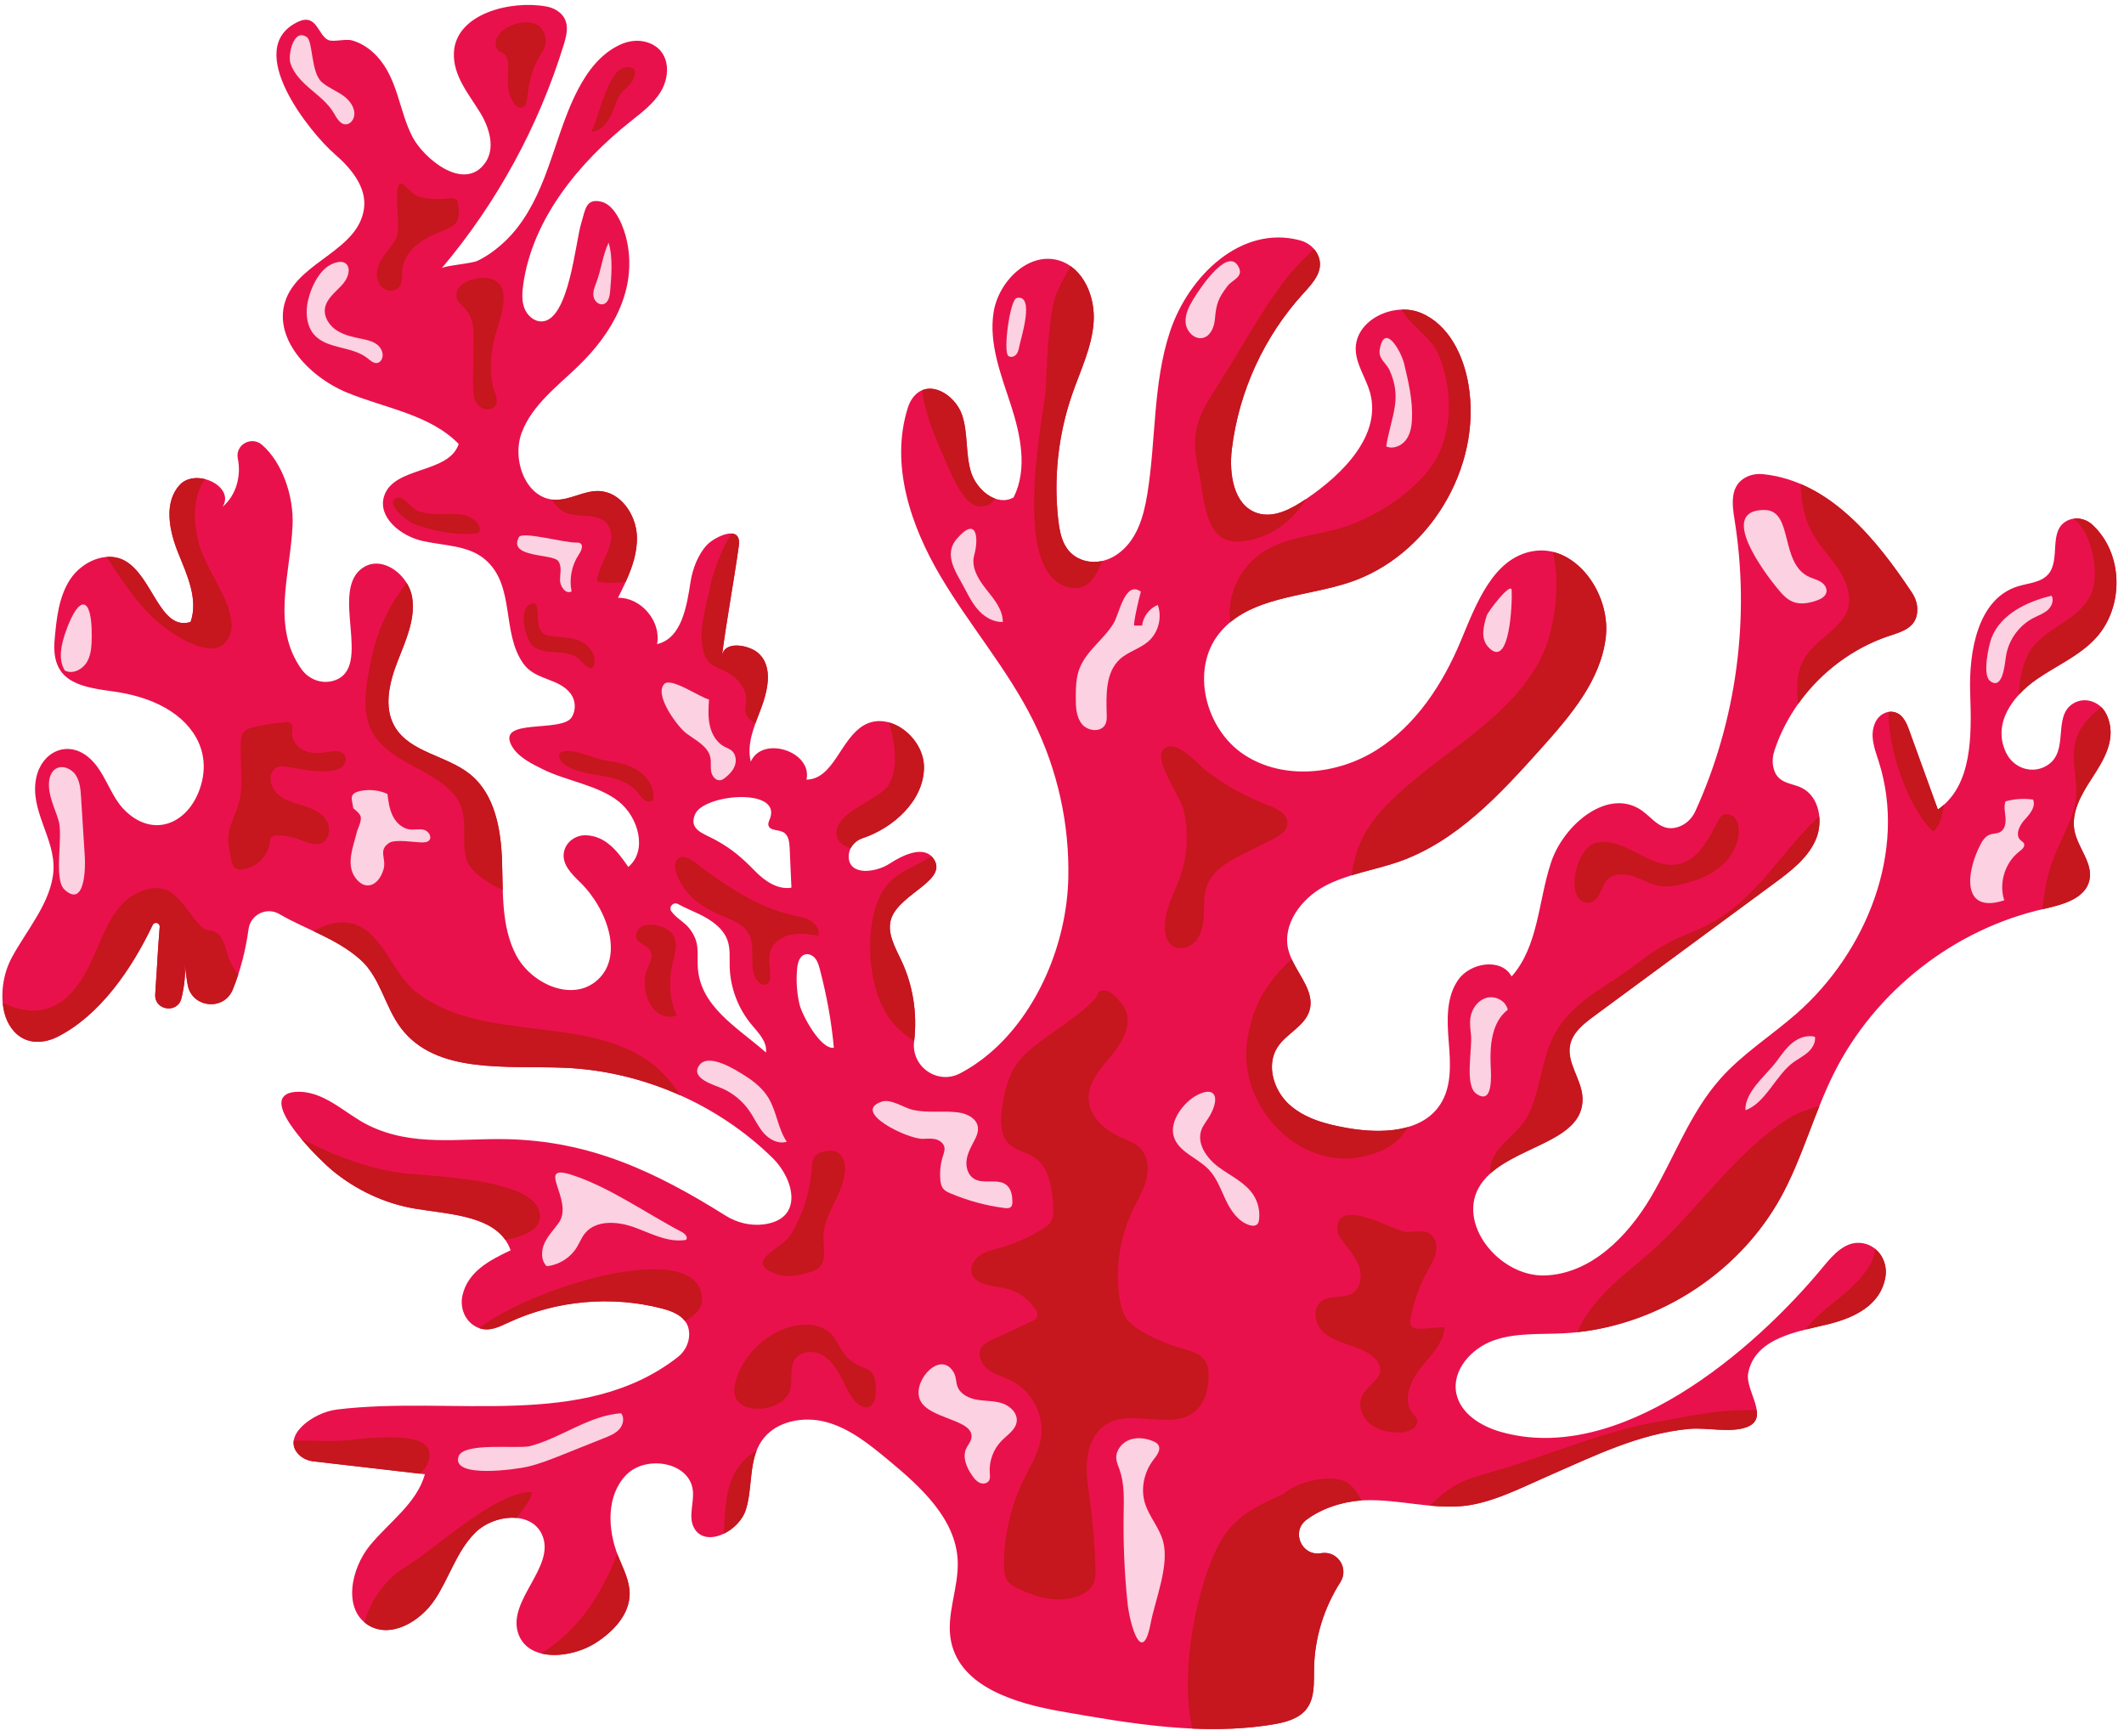 <?xml version="1.0" encoding="UTF-8"?><svg xmlns="http://www.w3.org/2000/svg" xmlns:xlink="http://www.w3.org/1999/xlink" height="1277.2" preserveAspectRatio="xMidYMid meet" version="1.0" viewBox="281.1 422.8 1562.9 1277.2" width="1562.9" zoomAndPan="magnify"><g><g id="change1_1"><path d="M 869.398 1161.719 C 867.383 1153.008 866.809 1143.961 867.699 1135.059 C 868.109 1130.988 869.461 1126.18 873.383 1125.02 C 876.184 1124.188 879.254 1125.738 881.059 1128.039 C 882.867 1130.328 883.676 1133.238 884.41 1136.07 C 889.344 1154.969 892.953 1174.238 894.676 1193.688 C 884.797 1194.988 871.168 1169.41 869.398 1161.719 Z M 836.902 1063.879 C 826.852 1053.617 819.578 1047.27 807.027 1040.469 C 798.555 1035.879 787.609 1033.168 792.602 1021.789 C 799.027 1007.148 854.914 1002.109 847.965 1024.238 C 847.363 1026.141 846.09 1028 846.527 1029.949 C 847.453 1034.07 853.688 1033.051 857.422 1035.039 C 861.305 1037.109 861.973 1042.297 862.16 1046.688 C 862.59 1056.43 863.02 1066.16 863.453 1075.891 C 853.48 1077.539 843.973 1071.098 836.902 1063.879 Z M 844.719 1197.148 C 823.895 1178.75 795.562 1163.199 794.504 1133.352 C 794.113 1122.391 795.949 1116.359 788.93 1106.59 C 785.168 1101.359 778.746 1098.457 775.109 1093.281 L 775.051 1093.188 C 772.91 1090.02 776.594 1086.07 779.945 1087.898 C 784.895 1090.598 790.23 1092.758 795.32 1095.211 C 804.32 1099.52 813.438 1105.641 816.578 1115.121 C 818.551 1121.07 817.867 1127.52 818.016 1133.789 C 818.383 1149.281 824.113 1164.598 834.02 1176.52 C 839.129 1182.668 845.766 1189.219 844.719 1197.148 Z M 1806.582 940.395 C 1791.07 949.965 1804.23 975.543 1787.371 985.961 C 1776.465 992.691 1762.699 988.031 1757.188 976.469 C 1746.859 954.793 1762.473 934.531 1779.906 922.461 C 1794.535 912.336 1811.547 905.164 1823.496 891.961 C 1844.051 869.211 1843.781 830.02 1820.645 808.785 C 1815.578 804.148 1808.098 802.777 1802.023 805.969 C 1787.961 813.344 1797.746 834.59 1788.129 845.43 C 1782.77 851.48 1773.648 851.754 1765.945 854.152 C 1736.34 863.328 1729.754 901.895 1730.816 932.859 C 1731.902 963.812 1732.57 1000.828 1707.039 1018.367 C 1700.023 998.996 1692.996 979.617 1685.984 960.234 C 1683.926 954.559 1681.266 948.223 1675.066 946.738 C 1669.285 945.348 1663.527 948.809 1661.027 954.207 C 1656.512 963.938 1660.551 973.754 1663.562 983.18 C 1684.469 1048.809 1654.668 1123.328 1602.844 1168.688 C 1584.355 1184.867 1563.203 1198.148 1546.898 1216.539 C 1524.523 1241.781 1513.016 1274.598 1495.832 1303.641 C 1478.648 1332.668 1451.539 1360.09 1417.816 1361.168 C 1384.09 1362.25 1351.793 1322 1370.742 1294.078 C 1390.098 1265.559 1447.047 1264.781 1445.555 1230.348 C 1444.957 1216.93 1433.746 1204.758 1436.426 1191.598 C 1438.305 1182.398 1446.414 1175.988 1453.973 1170.418 C 1498.195 1137.828 1542.43 1105.23 1586.652 1072.637 C 1598.566 1063.859 1610.965 1054.488 1617.008 1040.98 C 1623.035 1027.469 1619.926 1008.668 1606.578 1002.297 C 1598.715 998.551 1588.352 999.414 1585.883 986.832 C 1585.105 982.816 1585.555 978.676 1586.848 974.797 C 1599.879 935.562 1632.336 903.445 1671.559 890.523 C 1680.758 887.504 1691.539 884.539 1691.898 871.914 C 1692.035 867.285 1690.566 862.762 1687.996 858.902 C 1661.625 819.285 1627.426 776.859 1578.645 771.668 C 1574.516 771.227 1570.285 771.77 1566.516 773.559 C 1553.812 779.621 1555.566 793.594 1557.434 805.223 C 1569.062 877.492 1558.914 953.145 1528.516 1019.75 C 1525.992 1025.277 1521.262 1029.629 1515.449 1031.379 C 1503.445 1034.988 1497.348 1024.84 1489.191 1019.109 C 1464.742 1001.93 1431.789 1029 1422.387 1057.359 C 1412.973 1085.73 1413.199 1118.84 1393.391 1141.207 C 1385.922 1127.371 1363.07 1130.82 1354.066 1143.719 C 1345.07 1156.617 1345.852 1173.719 1347.129 1189.398 C 1348.398 1205.078 1349.496 1222.078 1340.918 1235.281 C 1327.332 1256.191 1297.215 1257.008 1272.656 1252.719 C 1257.246 1250.039 1241.34 1245.918 1229.758 1235.418 C 1218.195 1224.918 1212.617 1206.32 1221.148 1193.219 C 1227.707 1183.117 1241.184 1177.84 1244.645 1166.301 C 1249.262 1150.82 1233.027 1137.289 1229.102 1121.609 C 1224.418 1102.848 1238.66 1083.957 1255.688 1074.801 C 1272.734 1065.648 1292.453 1063.098 1310.68 1056.668 C 1353.262 1041.668 1385.246 1006.77 1415.359 973.133 C 1436.789 949.207 1459.266 923.039 1462.738 891.09 C 1466.227 859.152 1440.012 822.477 1408.438 828.414 C 1379.531 833.855 1367.301 867.254 1355.965 894.395 C 1342.754 926.035 1323.09 956.254 1294.082 974.547 C 1265.074 992.852 1225.504 996.934 1196.777 978.191 C 1168.066 959.457 1156.785 915.504 1178.258 888.77 C 1199.992 861.723 1240.336 862.266 1273.324 851.527 C 1332.242 832.363 1371.973 766.703 1361.613 705.609 C 1357.945 684 1347.027 661.625 1326.836 653.105 C 1306.641 644.586 1277.949 658.332 1278.688 680.234 C 1279.07 691.297 1286.242 700.883 1289.195 711.551 C 1297.84 742.898 1269.375 771.5 1242.438 789.734 C 1231.613 797.066 1218.555 804.34 1206.133 800.246 C 1188.68 794.488 1185.316 771.273 1187.547 753.023 C 1192.715 710.621 1211.43 669.984 1240.289 638.5 C 1247.484 630.66 1255.98 621.473 1250.789 610.285 C 1248.332 605.012 1243.5 601.199 1237.891 599.684 C 1194.438 587.887 1155.484 626.012 1141.965 666.93 C 1129.352 705.113 1131.797 746.461 1125.352 786.16 C 1122.582 803.188 1117.551 821.062 1102.543 831.051 C 1094.84 836.176 1085.172 837.805 1076.582 834.398 C 1063.883 829.355 1061.129 816.934 1059.812 805.414 C 1056.27 774.316 1059.793 742.434 1070.031 712.863 C 1076.121 695.305 1084.621 678.164 1085.84 659.621 C 1087.062 641.078 1078.383 620.059 1060.641 614.516 C 1038.391 607.559 1015.812 629.527 1012.211 652.574 C 1008.602 675.605 1017.672 698.461 1024.891 720.645 C 1032.102 742.809 1037.391 767.891 1026.953 788.738 C 1014.719 795.766 999.512 783.297 995.484 769.789 C 991.457 756.27 993.508 741.449 989.004 728.078 C 983.918 712.977 963.609 700.328 952.492 715.836 C 951.004 717.918 949.918 720.262 949.141 722.703 C 935.879 764.484 951.148 809.59 973.316 847.023 C 994.773 883.25 1022.77 915.539 1041.492 953.258 C 1059.27 989.074 1068.172 1029.258 1067.18 1069.238 C 1065.992 1117.027 1044.52 1167.82 1009.34 1197.711 C 1002.531 1203.488 995.215 1208.488 987.434 1212.539 C 970.871 1221.141 951.484 1207.527 953.723 1189 C 956.152 1168.859 953.059 1148.031 944.402 1129.66 C 939.633 1119.547 933.117 1108.379 937.137 1097.938 C 944.148 1079.738 979.219 1070.23 967.887 1054.359 C 960.914 1044.59 945.828 1051.609 935.77 1058.148 C 925.289 1064.961 906.215 1067.117 905.605 1053.547 C 905.32 1047.16 909.652 1041.539 915.715 1039.52 C 938.379 1031.98 960.984 1011.859 961 987.242 C 961.016 965.441 935.457 945.406 916.66 956.457 C 899.402 966.594 894.555 996.047 874.539 996.387 C 879.07 975.609 841.988 963.676 833.547 983.191 C 830.398 970.609 835.855 957.691 840.504 945.586 C 845.461 932.676 851.023 913.32 838.602 902.922 C 832.102 897.48 813.859 893.566 812.273 905.707 C 815.805 878.555 820.938 851.551 824.742 824.422 C 827.066 807.801 806.918 817.793 801.355 823.652 C 794.859 830.508 790.711 841.324 789.285 850.543 C 786.43 868.949 782.73 892.457 764.594 896.68 C 767.809 879.969 752.859 862.254 735.84 862.613 C 742.988 848.348 750.32 833.301 749.758 817.352 C 749.188 801.398 737.719 784.609 721.766 784.055 C 710.844 783.684 700.715 790.707 689.793 790.492 C 668.129 790.074 657.355 761.125 665.07 740.875 C 672.785 720.621 691.293 706.969 706.859 691.887 C 731.828 667.711 750.043 635.898 742.406 600.09 C 740.457 590.949 734.273 573.742 723.578 571.199 C 711.906 568.414 711.777 577.477 708.797 586.957 C 704.52 600.531 699.773 659.168 679.512 659.281 C 673.828 659.316 668.91 654.723 666.918 649.406 C 664.926 644.09 665.289 638.195 666.055 632.562 C 672.684 583.777 707.535 542.043 744.82 512.348 C 753.172 505.684 762.023 499.145 767.477 489.957 C 774.688 477.809 774.316 459.422 757.48 453.969 C 750.895 451.844 743.758 452.738 737.477 455.633 C 723.121 462.219 713.449 475.125 706.332 488.816 C 695.691 509.27 690.074 531.918 681.715 553.402 C 674.996 570.668 666.117 587.691 652.484 600.531 C 646.605 606.078 639.73 611.223 632.418 614.695 C 628.051 616.766 607.711 618.262 606.062 620.219 C 646.68 572.137 677.449 515.773 695.949 455.621 C 698.609 446.957 700.926 436.832 690.707 430.418 C 688.359 428.945 685.711 428.039 682.98 427.543 C 656.895 422.824 616.668 432.805 615.109 461.266 C 614.184 478.238 626.012 491.973 634.332 505.512 C 641.215 516.703 645.738 531.715 638.203 542.484 C 622.742 564.547 592.734 539.25 584.59 523.469 C 574.516 503.93 574.027 481.09 558.508 464.219 C 553.617 458.902 547.156 454.434 540.133 452.535 C 535.176 451.188 526.5 453.926 522.625 452.219 C 515.051 448.867 514.266 432.238 500.301 438.891 C 459.117 458.508 509.383 520.641 527.508 536.273 C 539.406 546.559 550.988 560.473 548.961 576.062 C 544.977 606.699 502.75 614.777 491.812 642.188 C 480.496 670.527 508.051 699.863 536.242 711.539 C 564.434 723.215 597.312 727.59 618.625 749.438 C 611.367 771.59 570.648 765.66 563.707 787.914 C 558.871 803.414 576.008 817.156 591.84 820.754 C 607.668 824.363 625.605 823.82 637.961 834.344 C 660.539 853.551 649.852 888.059 666.129 910.945 C 675.191 923.684 692.398 921.387 701.164 933.355 C 704.742 938.254 705.008 945.336 701.801 950.484 C 694.473 962.238 645.895 950.598 657.699 971.641 C 662.344 979.922 672.797 984.957 680.895 988.938 C 698.184 997.445 720.902 1000.348 736.191 1012.328 C 750.898 1023.848 757.797 1048.688 743.414 1060.609 C 735.828 1049.68 727.281 1037.988 712.527 1037.328 C 704.734 1036.98 697.461 1042.141 696.051 1049.82 C 694.406 1058.801 701.855 1065.918 708.164 1072.098 C 728.156 1091.699 741.133 1128.027 719.043 1145.219 C 700.562 1159.602 671.633 1146.117 660.793 1125.359 C 649.957 1104.609 651.293 1079.961 650.527 1056.559 C 649.762 1033.16 645.359 1007.43 627.223 992.621 C 609.871 978.461 582.434 976.539 571.367 957.07 C 563.266 942.801 567.641 924.859 573.578 909.562 C 579.512 894.281 586.973 878.406 584.363 862.219 C 581.762 846.02 563.191 831.527 549.086 839.898 C 522 855.961 557.078 914.961 526.191 923.727 C 517.535 926.184 508.301 922.551 503.039 915.254 C 480.52 884.043 494.656 845.598 496.375 809.523 C 497.402 788.07 488.926 763 473.777 749.969 C 466.07 743.34 454.023 750.141 456.082 760.094 C 458.723 772.844 454.973 787.145 444.93 795.605 C 454.258 780.684 425.086 766.645 413.25 779.668 C 401.414 792.699 405.652 813.312 412.23 829.637 C 418.812 845.961 427.172 863.77 421.34 880.375 C 398.836 887.445 393.566 846.754 372.926 835.34 C 359.363 827.828 341.43 835.949 332.859 848.867 C 324.289 861.789 322.672 877.945 321.297 893.387 C 318.656 923.016 337.41 927.902 362.812 931.262 C 376.68 933.098 390.492 936.648 402.668 943.539 C 425.406 956.402 437 978.551 427.902 1003.781 C 418.945 1028.648 394.512 1039.328 373.688 1019.738 C 361.691 1008.457 358.598 989.66 345.52 979.355 C 330.18 967.262 311.77 976.109 307.785 994.961 C 302.676 1019.098 321.77 1039.418 320.449 1063.027 C 319.141 1086.559 299.996 1107.859 289.508 1127.828 C 283.305 1139.621 281.113 1154.828 284.312 1167.809 C 286.34 1176.039 291.48 1183.867 299.227 1187.32 C 306.75 1190.668 315.719 1189.438 323.082 1185.75 C 354.574 1169.98 377.945 1135.789 393.426 1103.34 C 394.734 1100.598 398.852 1101.73 398.605 1104.75 C 397.77 1114.738 397.129 1124.84 396.621 1134.109 C 396.258 1140.73 395.652 1147.609 395.316 1154.539 C 394.746 1166.301 411.762 1168.73 414.594 1157.309 C 416.848 1148.188 417.789 1138.941 416.98 1130.879 C 417.438 1135.418 418.109 1141.199 419.184 1147.27 C 422.191 1164.34 445.801 1166.918 452.363 1150.871 C 458.074 1136.898 461.984 1121.199 463.984 1106.391 C 465.438 1095.629 477.316 1089.789 486.676 1095.289 C 505.605 1106.41 528.773 1113.148 546.383 1128.918 C 560.98 1141.98 564.336 1163.57 576.164 1179.191 C 601.93 1213.211 653.25 1206.66 695.906 1208.348 C 752.996 1210.617 808.941 1234.809 849.703 1274.848 C 865.371 1290.25 872.98 1319.93 842.777 1323.621 C 833.047 1324.809 823.219 1322.301 814.906 1317.102 C 763.363 1284.801 715.309 1262.109 653.477 1260.891 C 618.797 1260.199 584.945 1266.688 552.277 1250.738 C 534.832 1242.207 519.176 1224.5 498.207 1226.148 C 495.273 1226.391 492.215 1227.148 490.133 1229.219 C 479.137 1240.148 517.57 1277.258 525.473 1283.789 C 542.98 1298.25 564.195 1308.328 586.641 1312.051 C 613.273 1316.461 647.941 1317.168 656.828 1342.668 C 641.703 1349.828 625.359 1358.148 621.391 1375.891 C 619.375 1384.91 623.129 1394.52 631.277 1398.859 C 639.859 1403.438 647.824 1399.238 655.367 1395.738 C 690.254 1379.539 730.785 1375.84 768.027 1385.438 C 777.543 1387.891 788.125 1392.25 788.227 1404.289 C 788.281 1410.949 784.996 1417.23 779.738 1421.32 C 710.312 1475.32 614.484 1449.418 529.059 1459.801 C 510.945 1462 487.691 1479.73 501.066 1493.02 C 503.938 1495.871 507.805 1497.5 511.824 1497.961 L 593.75 1507.43 C 587.754 1528.859 567.488 1542.531 553.363 1559.73 C 539.246 1576.93 533.234 1606.852 552.199 1618.488 C 568.629 1628.57 590.266 1615.82 600.965 1599.789 C 611.66 1583.75 617.086 1564.078 630.73 1550.469 C 644.375 1536.852 671.926 1534.199 679.887 1551.75 C 690.598 1575.34 654.105 1599.988 662.414 1624.539 C 669.539 1645.559 700.934 1643.352 719.617 1631.371 C 732.438 1623.141 744.418 1610.527 744.418 1595.289 C 744.418 1585.52 739.484 1576.539 735.879 1567.461 C 728.109 1547.918 727.156 1523.258 741.723 1508.09 C 756.285 1492.93 788.504 1498.359 790.902 1519.25 C 791.961 1528.438 787.414 1538.43 791.676 1546.641 C 799.66 1562.031 824.863 1549.879 829.984 1533.32 C 835.102 1516.758 831.777 1497.43 841.461 1483.051 C 851.434 1468.238 872.418 1464.34 889.605 1469.168 C 906.793 1474 921.094 1485.668 934.848 1497.059 C 958.637 1516.738 984.387 1540.16 985.809 1571 C 986.73 1591.039 976.844 1611.027 980.973 1630.66 C 987.961 1663.891 1028.25 1676.012 1061.691 1681.879 C 1113.312 1690.949 1166.121 1700.031 1217.832 1691.469 C 1227.02 1689.949 1236.906 1687.391 1242.551 1679.969 C 1248.707 1671.871 1247.855 1660.699 1248.016 1650.527 C 1248.344 1628.039 1255.277 1605.77 1267.371 1586.82 C 1273.809 1576.738 1265.508 1563.758 1253.672 1565.438 L 1252.699 1565.578 C 1238.684 1567.57 1231.047 1549.539 1242.348 1541.008 C 1254.395 1531.918 1270.957 1526.949 1286.277 1526.531 C 1309.855 1525.867 1334.051 1533.09 1357.48 1530.809 C 1378.738 1528.738 1400.777 1517.207 1420.145 1508.77 C 1453.691 1494.148 1487.234 1477.418 1524.184 1474.051 C 1536.887 1472.891 1553.891 1477.121 1565.906 1472.938 C 1584.402 1466.488 1564.945 1446.148 1567.477 1432.969 C 1572.59 1406.449 1605.332 1402.289 1626.645 1396.969 C 1645.152 1392.348 1664.883 1383.359 1668.438 1362.348 C 1670.371 1350.949 1663.367 1339.57 1652 1337.48 C 1639.316 1335.137 1630.074 1345.801 1622.371 1355.129 C 1571.324 1416.949 1472.379 1501.309 1385.121 1476.168 C 1370.605 1471.98 1355.625 1462.66 1352.684 1447.828 C 1349.348 1430.938 1363.715 1414.891 1379.918 1409.059 C 1396.129 1403.238 1413.867 1404.609 1431.074 1403.77 C 1496.883 1400.551 1559.797 1361.238 1591.551 1303.508 C 1607.492 1274.531 1615.785 1241.938 1630.582 1212.359 C 1660.812 1151.93 1719.141 1106.289 1785.086 1091.48 C 1798.719 1088.41 1815.508 1084.031 1818.551 1070.379 C 1821.348 1057.867 1810.113 1046.75 1807.602 1034.18 C 1804.918 1020.719 1812.477 1007.539 1819.953 996.047 C 1829.23 981.801 1839.391 965.789 1831.062 948.324 C 1826.652 939.082 1815.293 935.02 1806.582 940.395" fill="#e9114b"/></g><g id="change2_1"><path d="M 1827.156 942.973 C 1821.414 947.824 1815.762 952.812 1811.957 959.371 C 1808.809 964.82 1807.219 970.98 1807.094 977.258 C 1806.926 984.965 1808.176 992.594 1808.684 1000.262 C 1808.934 1003.949 1808.988 1007.672 1808.57 1011.34 C 1808.164 1015 1807.16 1018.461 1805.953 1021.918 C 1803.574 1028.68 1800.57 1035.191 1797.59 1041.699 C 1794.637 1048.129 1791.734 1054.609 1789.625 1061.379 C 1787.402 1068.441 1786.137 1075.82 1785.043 1083.129 C 1784.613 1085.988 1784.266 1088.859 1783.961 1091.75 L 1785.078 1091.48 C 1798.719 1088.41 1815.512 1084.031 1818.547 1070.379 C 1821.348 1057.871 1810.105 1046.75 1807.602 1034.18 C 1804.914 1020.719 1812.465 1007.539 1819.945 996.047 C 1829.234 981.805 1839.391 965.793 1831.062 948.324 C 1830.07 946.258 1828.715 944.473 1827.156 942.973" fill="#c6161e"/></g><g id="change2_2"><path d="M 1582.949 1255.75 C 1562.078 1272.219 1544.73 1292.641 1526.922 1312.238 C 1518.199 1321.84 1509.359 1331.359 1499.852 1340.191 C 1490.898 1348.5 1481.172 1355.891 1472.09 1364.059 C 1459.891 1375.039 1448.059 1387.82 1441.781 1402.91 C 1503.629 1396.199 1561.531 1358.102 1591.551 1303.512 C 1603.25 1282.238 1610.828 1259.02 1619.891 1236.48 C 1618.781 1236.809 1617.66 1237.141 1616.551 1237.48 C 1610.289 1239.379 1604.172 1241.461 1598.551 1244.859 C 1593.121 1248.148 1587.93 1251.82 1582.949 1255.75" fill="#c6161e"/></g><g id="change2_3"><path d="M 1660.727 1341.484 C 1660.504 1344.004 1660.062 1346.504 1659.203 1348.922 C 1658.176 1351.844 1656.527 1354.414 1654.816 1356.961 C 1653.609 1358.754 1652.285 1360.473 1650.895 1362.133 C 1645.156 1368.984 1638.203 1374.691 1631.316 1380.344 C 1624.699 1385.781 1617.867 1391.164 1612.262 1397.703 C 1611.371 1398.742 1610.543 1399.844 1609.742 1400.953 C 1615.676 1399.473 1621.484 1398.254 1626.637 1396.973 C 1645.148 1392.352 1664.879 1383.363 1668.434 1362.352 C 1669.805 1354.281 1666.68 1346.242 1660.727 1341.484" fill="#c6161e"/></g><g id="change2_4"><path d="M 1573.391 1460.328 C 1552.129 1459.469 1530.961 1463.148 1510.148 1467.141 C 1503.57 1468.41 1496.949 1469.41 1490.398 1470.852 C 1483.48 1472.371 1476.629 1474.141 1469.828 1476.078 C 1455.93 1480.039 1442.238 1484.68 1428.59 1489.391 C 1414.738 1494.16 1400.922 1499.02 1386.93 1503.359 C 1374.711 1507.141 1362.02 1509.602 1350.922 1516.238 C 1344.34 1520.191 1338.609 1525.121 1333.281 1530.5 C 1341.398 1531.25 1349.48 1531.59 1357.48 1530.809 C 1378.738 1528.738 1400.781 1517.211 1420.148 1508.77 C 1453.691 1494.148 1487.23 1477.422 1524.18 1474.051 C 1536.879 1472.891 1553.891 1477.121 1565.898 1472.941 C 1573.09 1470.43 1574.531 1465.82 1573.781 1460.352 L 1573.391 1460.328" fill="#c6161e"/></g><g id="change2_5"><path d="M 1253.672 1565.441 L 1252.699 1565.578 C 1238.68 1567.57 1231.051 1549.539 1242.352 1541.012 C 1253.512 1532.59 1268.539 1527.711 1282.871 1526.699 C 1281.391 1523.82 1279.719 1521.039 1277.648 1518.531 C 1275.789 1516.27 1273.551 1513.879 1270.828 1512.68 C 1267.512 1511.219 1263.789 1510.738 1260.191 1510.672 C 1252 1510.488 1243.578 1512.32 1236.039 1515.5 C 1232.988 1516.781 1229.91 1518.34 1227.352 1520.461 C 1226.672 1521.031 1226.141 1521.609 1225.328 1521.988 C 1224.27 1522.48 1223.199 1522.961 1222.129 1523.449 C 1220.039 1524.422 1217.941 1525.391 1215.852 1526.379 C 1207.629 1530.289 1199.488 1534.609 1192.551 1540.578 C 1186.738 1545.578 1182.059 1551.621 1178.398 1558.328 C 1173.559 1567.199 1170.031 1576.801 1167.031 1586.43 C 1163.32 1598.359 1160.512 1610.578 1158.488 1622.91 C 1156.371 1635.891 1155.148 1649.051 1155.172 1662.211 C 1155.191 1673.039 1156.039 1683.961 1158.43 1694.539 C 1178.301 1695.422 1198.148 1694.73 1217.828 1691.469 C 1227.02 1689.949 1236.91 1687.391 1242.551 1679.969 C 1248.711 1671.871 1247.859 1660.699 1248.012 1650.531 C 1248.34 1628.039 1255.281 1605.77 1267.371 1586.82 C 1273.809 1576.738 1265.512 1563.762 1253.672 1565.441" fill="#c6161e"/></g><g id="change2_6"><path d="M 829.141 1496.602 C 823.004 1502.711 819.199 1510.309 817.086 1518.641 C 815.184 1526.141 814.594 1533.801 814.23 1541.5 C 814.078 1544.738 813.902 1547.988 813.566 1551.23 C 820.883 1547.762 827.602 1541.02 829.984 1533.32 C 834.312 1519.32 832.637 1503.359 837.844 1490.07 C 834.676 1491.809 831.738 1494.012 829.141 1496.602" fill="#c6161e"/></g><g id="change2_7"><path d="M 735.316 1565.941 C 733.836 1569.77 732.285 1573.578 730.602 1577.328 C 726.562 1586.301 721.875 1594.988 716.359 1603.141 C 711 1611.059 704.859 1618.469 697.895 1625.02 C 692.199 1630.379 685.953 1635.141 679.293 1639.23 C 691.801 1642.41 708.113 1638.75 719.617 1631.371 C 732.438 1623.141 744.418 1610.531 744.418 1595.289 C 744.418 1585.52 739.484 1576.539 735.875 1567.461 C 735.676 1566.961 735.508 1566.449 735.316 1565.941" fill="#c6161e"/></g><g id="change2_8"><path d="M 661.445 1539.59 L 661.816 1538.922 C 663.766 1535.719 666.242 1532.898 668.406 1529.84 C 670.449 1526.961 671.93 1523.871 672.645 1520.441 C 671.965 1520.43 671.277 1520.41 670.598 1520.461 C 665.875 1520.77 661.25 1522.16 656.867 1523.891 C 651.562 1525.98 646.492 1528.672 641.582 1531.559 C 630.613 1538.012 620.336 1545.59 610.188 1553.238 C 601.07 1560.121 592.121 1567.27 582.645 1573.648 C 580.801 1574.898 578.883 1576.031 577.012 1577.238 C 574.047 1579.148 571.289 1581.449 568.727 1583.879 C 563.605 1588.73 559.266 1594.371 555.812 1600.52 C 553.008 1605.52 550.812 1610.852 549.27 1616.371 C 550.172 1617.129 551.141 1617.84 552.199 1618.488 C 568.629 1628.57 590.266 1615.82 600.965 1599.789 C 611.656 1583.75 617.086 1564.078 630.73 1550.469 C 638.52 1542.691 650.828 1538.5 661.445 1539.59" fill="#c6161e"/></g><g id="change2_9"><path d="M 593.887 1502.789 C 596.746 1498.809 598.547 1492.891 595.93 1488.328 C 593.496 1484.07 588.164 1482.391 583.656 1481.449 C 577.152 1480.109 570.387 1480.07 563.773 1480.262 C 556.777 1480.48 549.809 1481.09 542.848 1481.762 C 537.645 1482.262 532.414 1482.93 527.188 1482.988 C 518.25 1483.09 509.312 1482.66 500.371 1482.648 C 499.328 1482.641 498.281 1482.66 497.238 1482.672 C 496.699 1486.191 497.766 1489.738 501.066 1493.02 C 503.938 1495.871 507.805 1497.5 511.824 1497.961 L 590.055 1507 C 591.473 1505.73 592.773 1504.34 593.887 1502.789" fill="#c6161e"/></g><g id="change2_10"><path d="M 797.746 1378.102 C 797.547 1371.852 794.414 1366.219 789.238 1362.75 C 783.246 1358.73 775.754 1357.359 768.688 1356.84 C 759.18 1356.148 749.562 1357 740.16 1358.449 C 729.25 1360.129 718.48 1362.699 707.891 1365.801 C 697.008 1368.988 686.289 1372.77 675.805 1377.102 C 666.227 1381.07 656.809 1385.512 647.805 1390.672 C 642.938 1393.449 638.098 1396.449 633.625 1399.891 C 641.32 1402.648 648.516 1398.922 655.363 1395.738 C 690.254 1379.539 730.785 1375.84 768.027 1385.441 C 774.402 1387.09 781.25 1389.602 785.109 1394.699 C 791.75 1391.039 797.984 1385.77 797.746 1378.102" fill="#c6161e"/></g><g id="change2_11"><path d="M 456 1139.512 C 454.211 1136.891 452.25 1134.148 450.91 1131.27 C 449.648 1128.551 448.824 1125.648 447.941 1122.801 C 446.969 1119.66 445.988 1116.48 444.449 1113.57 C 442.949 1110.73 440.527 1108.5 437.348 1107.75 C 435.188 1107.238 433.023 1107.211 431.074 1106.02 C 429.062 1104.801 427.371 1102.57 425.852 1100.801 C 422.676 1097.121 419.875 1093.141 416.879 1089.32 C 414.145 1085.84 411.207 1082.352 407.547 1079.801 C 403.824 1077.219 399.539 1075.961 395.008 1076.199 C 389.148 1076.52 383.168 1078.879 378.246 1082 C 373.449 1085.031 369.469 1089.211 366.195 1093.82 C 359.371 1103.441 355.223 1114.629 350.477 1125.34 C 345.406 1136.77 339.312 1148.551 329.824 1156.949 C 322.355 1163.559 312.996 1167.012 303.008 1166.23 C 296.105 1165.691 289.461 1163.539 283.113 1160.719 C 283.355 1163.129 283.742 1165.512 284.309 1167.809 C 286.34 1176.039 291.48 1183.871 299.227 1187.32 C 306.75 1190.672 315.719 1189.441 323.082 1185.75 C 354.574 1169.98 377.945 1135.789 393.426 1103.34 C 394.734 1100.602 398.852 1101.73 398.602 1104.75 C 397.77 1114.738 397.129 1124.84 396.621 1134.109 C 396.258 1140.73 395.648 1147.609 395.312 1154.539 C 394.742 1166.301 411.762 1168.73 414.594 1157.309 C 416.848 1148.191 417.789 1138.941 416.98 1130.879 C 417.438 1135.422 418.109 1141.199 419.184 1147.27 C 422.191 1164.34 445.801 1166.922 452.359 1150.871 C 453.805 1147.34 455.133 1143.699 456.344 1139.988 L 456 1139.512" fill="#c6161e"/></g><g id="change2_12"><path d="M 369.164 847.09 C 375.77 856.75 382.789 866.219 391.004 874.578 C 398.23 881.941 406.566 888.121 415.605 893.078 C 419.875 895.43 424.355 897.488 429.078 898.75 C 433.07 899.809 437.434 900.328 441.438 899.031 C 445.621 897.672 448.414 894.289 450.113 890.352 C 451.719 886.648 451.762 882.43 451.145 878.488 C 449.617 868.738 444.855 859.629 440.312 850.988 C 436.344 843.43 432.148 836 429.176 827.969 C 426.367 820.391 424.84 812.262 424.566 804.18 C 424.289 795.949 425.387 787.391 429.105 779.949 C 429.938 778.289 430.926 776.762 432.008 775.309 C 425.348 773.609 417.938 774.512 413.246 779.672 C 401.414 792.699 405.652 813.309 412.23 829.641 C 418.812 845.961 427.172 863.77 421.34 880.379 C 398.836 887.449 393.566 846.762 372.926 835.328 C 368.746 833.02 364.156 832.199 359.555 832.539 C 362.715 837.422 365.883 842.289 369.164 847.09" fill="#c6161e"/></g><g id="change2_13"><path d="M 622.805 1045.5 C 623.082 1050.422 623.812 1055.77 626.719 1059.91 C 629.5 1063.871 633.359 1067.078 637.305 1069.82 C 641.566 1072.781 646.199 1075.391 651.027 1077.531 C 650.801 1070.52 650.758 1063.48 650.527 1056.559 C 649.762 1033.16 645.359 1007.43 627.219 992.621 C 609.871 978.461 582.43 976.539 571.367 957.059 C 563.266 942.809 567.641 924.859 573.578 909.57 C 579.512 894.281 586.973 878.41 584.363 862.219 C 583.781 858.57 582.379 855.02 580.402 851.781 C 569.215 865.25 561.418 881.109 556.637 898.09 C 555.148 903.391 554.117 908.82 553.035 914.219 C 551.938 919.691 550.938 925.199 550.387 930.762 C 549.336 941.43 549.938 952.68 555.492 962.129 C 565.312 978.828 584.988 985.301 600.547 995.148 C 604.312 997.531 607.949 1000.148 611.203 1003.211 C 614.332 1006.141 617.457 1009.648 619.305 1013.559 C 623.984 1023.48 622.207 1034.91 622.805 1045.5" fill="#c6161e"/></g><g id="change2_14"><path d="M 724.312 837.539 C 722.469 841.66 720.641 846.02 720.426 850.578 C 724.203 851.371 728.043 851.672 731.898 851.602 C 735.109 851.539 738.316 851.238 741.523 850.852 C 746.375 840.129 750.172 828.98 749.758 817.352 C 749.188 801.398 737.719 784.609 721.766 784.059 C 710.844 783.68 700.715 790.711 689.793 790.488 C 689.012 790.48 688.258 790.422 687.508 790.328 C 687.824 791.059 688.176 791.781 688.617 792.469 C 689.875 794.43 691.613 796.02 693.371 797.512 C 694.926 798.828 696.762 799.801 698.68 800.461 C 706.055 803.02 714.172 801.371 721.531 803.879 C 724.949 805.051 727.754 807.289 729.348 810.559 C 731.352 814.691 731.133 819.371 729.957 823.691 C 728.645 828.512 726.352 833 724.312 837.539" fill="#c6161e"/></g><g id="change2_15"><path d="M 838.598 902.922 C 832.102 897.48 813.859 893.57 812.273 905.699 C 815.805 878.559 820.938 851.551 824.742 824.422 C 825.648 817.949 823.141 815.52 819.418 815.309 C 816.383 819.93 813.887 824.922 811.695 829.969 C 809.289 835.531 807.246 841.238 805.453 847.02 C 804.242 850.941 803.641 855.07 802.707 859.07 C 801.559 863.941 800.363 868.809 799.379 873.73 C 797.512 883.059 796.32 892.898 798.746 902.262 C 799.543 905.32 800.941 908.191 803.262 910.391 C 805.234 912.262 807.691 913.5 810.141 914.621 C 812.785 915.828 815.477 916.949 817.977 918.449 C 820.812 920.16 823.312 922.34 825.332 924.961 C 827.676 928 829.629 931.559 830.098 935.41 C 830.438 938.238 829.836 940.961 829.57 943.762 C 829.305 946.641 829.945 949.09 832.008 951.199 C 833.438 952.672 835.137 953.93 836.977 954.898 C 838.102 951.762 839.328 948.641 840.504 945.59 C 845.461 932.68 851.023 913.328 838.598 902.922" fill="#c6161e"/></g><g id="change2_16"><path d="M 961 987.25 C 961.008 972.27 948.957 958.129 935.312 954.32 C 937.133 960.441 938.496 966.68 939.188 972.98 C 939.945 979.879 939.891 987.078 937.848 993.77 C 937.035 996.441 935.953 999.219 934.203 1001.43 C 932.77 1003.23 930.988 1004.711 929.156 1006.078 C 924.625 1009.48 919.617 1012.199 914.793 1015.141 C 909.926 1018.109 904.945 1021.25 901.059 1025.469 C 897.75 1029.07 895.465 1033.762 897.027 1038.672 C 898.473 1043.199 902.652 1045.59 907.062 1046.59 L 907.203 1046.609 C 908.957 1043.34 912.012 1040.75 915.715 1039.52 C 938.379 1031.98 960.984 1011.859 961 987.25" fill="#c6161e"/></g><g id="change2_17"><path d="M 963.402 727.609 C 966.395 737.559 970.344 747.18 974.551 756.648 C 979.219 767.16 983.305 778.371 990.32 787.602 C 993.121 791.289 996.539 794.621 1001.301 795.289 C 1005.922 795.941 1010.141 794.18 1012.789 790.328 L 1013.238 789.602 C 1005.219 786.641 998.062 778.441 995.484 769.789 C 991.453 756.27 993.508 741.449 989.004 728.078 C 984.895 715.879 970.852 705.289 959.746 709.84 C 960.203 715.879 961.66 721.828 963.402 727.609" fill="#c6161e"/></g><g id="change2_18"><path d="M 1085.84 659.621 C 1086.859 644.211 1081.012 627.121 1068.828 618.59 C 1065.969 624.031 1062.75 629.289 1060.129 634.852 C 1055.91 643.801 1054.68 653.969 1053.531 663.719 C 1052.328 673.898 1051.75 684.141 1051.262 694.379 C 1050.91 701.73 1050.891 709.148 1049.789 716.441 C 1048.48 725.09 1047.121 733.73 1045.961 742.398 C 1044.469 753.602 1043.25 764.84 1042.57 776.109 C 1041.871 787.672 1041.68 799.309 1042.73 810.852 C 1043.621 820.57 1045.301 830.648 1049.66 839.48 C 1053.148 846.539 1058.73 852.672 1066.578 854.68 C 1070.789 855.762 1075.371 855.809 1079.289 853.762 C 1082.922 851.859 1085.551 848.57 1087.578 845.078 C 1089.34 842.051 1090.77 838.828 1092.02 835.531 C 1086.91 836.641 1081.559 836.371 1076.578 834.391 C 1063.879 829.352 1061.129 816.93 1059.809 805.41 C 1056.27 774.32 1059.789 742.441 1070.031 712.859 C 1076.121 695.301 1084.621 678.16 1085.84 659.621" fill="#c6161e"/></g><g id="change2_19"><path d="M 1228.23 626.84 C 1218.391 639.422 1209.738 652.879 1201.461 666.52 C 1193.262 680.039 1185.34 693.738 1176.738 707.02 C 1170.23 717.07 1163.578 727.379 1161.34 739.352 C 1160.359 744.602 1160.301 749.98 1160.781 755.289 C 1161.059 758.441 1161.539 761.559 1162.109 764.672 C 1162.73 767.988 1163.641 771.262 1164.18 774.602 C 1165.711 783.98 1166.738 793.57 1169.691 802.648 C 1172.16 810.262 1176.512 817.809 1184.609 820.309 C 1189.379 821.789 1194.539 821.469 1199.379 820.488 C 1205.48 819.238 1211.391 817.23 1216.879 814.27 C 1227.352 808.621 1235.949 799.98 1242.18 789.898 C 1231.398 797.172 1218.449 804.309 1206.129 800.25 C 1188.68 794.48 1185.32 771.27 1187.551 753.02 C 1192.711 710.629 1211.43 669.988 1240.289 638.512 C 1247.48 630.66 1255.98 621.469 1250.789 610.281 C 1250.039 608.691 1249.059 607.238 1247.922 605.93 C 1241.219 612.77 1234.148 619.27 1228.23 626.84" fill="#c6161e"/></g><g id="change2_20"><path d="M 1322.43 662.828 C 1326.629 667.078 1331.141 671.109 1334.898 675.77 C 1338.828 680.66 1341.09 686.941 1342.941 692.871 C 1345.02 699.59 1346.32 706.551 1346.891 713.551 C 1348.02 727.5 1346.27 741.922 1340.672 754.809 C 1334.969 767.922 1324.359 778.68 1313.23 787.371 C 1301.57 796.461 1288.469 803.781 1274.629 808.98 C 1261.93 813.738 1248.488 815.512 1235.391 818.82 C 1228.59 820.539 1221.852 822.68 1215.602 825.898 C 1209.441 829.07 1204.02 833.328 1199.422 838.52 C 1191.48 847.5 1186.699 858.922 1186.02 870.898 C 1185.828 874.172 1185.949 877.422 1186.32 880.621 C 1209.031 861.719 1244.059 861.051 1273.32 851.531 C 1332.238 832.371 1371.969 766.699 1361.609 705.621 C 1357.949 684.012 1347.031 661.621 1326.828 653.109 C 1322.359 651.219 1317.461 650.43 1312.559 650.578 C 1314.941 655.23 1318.82 659.172 1322.43 662.828" fill="#c6161e"/></g><g id="change2_21"><path d="M 1226.801 1132.781 C 1225.691 1133.988 1224.59 1135.199 1223.5 1136.43 C 1221.5 1138.68 1219.551 1140.98 1217.68 1143.352 C 1211.039 1151.75 1205.871 1161.012 1202.738 1171.27 C 1199.34 1182.41 1197.219 1194.23 1198.422 1205.891 C 1199.559 1216.98 1203.359 1227.75 1209.039 1237.32 C 1214.711 1246.871 1222.309 1255.328 1231.328 1261.828 C 1240.289 1268.289 1250.641 1272.809 1261.59 1274.469 C 1267.18 1275.309 1272.898 1275.371 1278.52 1274.68 C 1284.539 1273.941 1290.309 1272.219 1295.941 1270.02 C 1304.91 1266.531 1312.43 1260.379 1317.078 1251.98 C 1303.32 1255.98 1287.031 1255.23 1272.648 1252.719 C 1257.25 1250.039 1241.34 1245.922 1229.762 1235.422 C 1218.191 1224.922 1212.609 1206.32 1221.141 1193.219 C 1227.711 1183.121 1241.18 1177.84 1244.641 1166.301 C 1248.57 1153.141 1237.441 1141.398 1231.602 1128.539 L 1230.539 1129.461 C 1229.27 1130.539 1227.93 1131.559 1226.801 1132.781" fill="#c6161e"/></g><g id="change2_22"><path d="M 1611.703 808.875 C 1615.438 818.176 1622.02 825.711 1628.074 833.559 C 1633.949 841.191 1639.906 849.578 1641.379 859.336 C 1642.086 864.102 1641.922 869.227 1639.762 873.586 C 1637.832 877.469 1635.047 880.863 1631.984 883.906 C 1625.477 890.383 1617.723 895.562 1611.93 902.758 C 1607.051 908.809 1604.301 916.055 1603.762 923.777 C 1603.367 929.426 1603.555 935.145 1604.137 940.801 C 1620.598 917.539 1644.465 899.445 1671.578 890.527 C 1680.766 887.496 1691.551 884.527 1691.902 871.918 C 1692.039 867.285 1690.562 862.75 1688.012 858.898 C 1666.863 827.145 1640.695 793.605 1606.016 778.863 C 1606.48 789.078 1607.82 799.168 1611.703 808.875" fill="#c6161e"/></g><g id="change2_23"><path d="M 1671.09 954.566 C 1672.203 970.266 1676.613 985.898 1682.484 1000.441 C 1685.34 1007.508 1688.656 1014.418 1692.68 1020.887 C 1695.766 1025.852 1699.316 1030.715 1703.809 1034.504 C 1706.824 1031.766 1708.566 1027.867 1709.699 1024.004 C 1710.57 1021.031 1711.148 1017.977 1711.516 1014.879 C 1710.129 1016.117 1708.641 1017.273 1707.043 1018.367 C 1700.027 998.992 1693.004 979.609 1685.992 960.238 C 1683.922 954.559 1681.266 948.227 1675.07 946.734 C 1673.641 946.398 1672.227 946.348 1670.859 946.555 C 1670.785 949.242 1670.891 951.941 1671.09 954.566" fill="#c6161e"/></g><g id="change2_24"><path d="M 1818.789 822.715 C 1820.871 828.605 1822.094 834.852 1822.445 841.098 C 1822.75 846.594 1822.445 852.352 1820.656 857.602 C 1816.027 871.098 1802.566 878.566 1791.492 886.145 C 1785.641 890.152 1779.836 894.551 1775.688 900.391 C 1773.129 904 1771.578 907.992 1770.246 912.188 C 1768.797 916.68 1767.711 921.309 1767.168 925.992 C 1766.863 928.582 1766.75 931.184 1766.793 933.762 C 1770.719 929.508 1775.246 925.688 1779.906 922.461 C 1794.535 912.336 1811.547 905.164 1823.496 891.961 C 1844.051 869.211 1843.781 830.02 1820.645 808.785 C 1816.898 805.359 1811.855 803.73 1807.012 804.387 C 1812.715 808.82 1816.504 816.219 1818.789 822.715" fill="#c6161e"/></g><g id="change2_25"><path d="M 1564.961 1083.641 C 1555.379 1092.641 1544.578 1100.281 1532.641 1105.828 C 1525.738 1109.039 1518.531 1111.422 1511.73 1114.871 C 1504.75 1118.41 1498.129 1122.609 1491.789 1127.191 C 1485.578 1131.672 1479.629 1136.43 1473.27 1140.691 C 1467.301 1144.672 1461.211 1148.469 1455.289 1152.531 C 1443.012 1160.949 1431.859 1170.719 1424.82 1184.07 C 1417.371 1198.219 1415.48 1214.191 1410.91 1229.32 C 1408.941 1235.82 1406.641 1242.301 1402.648 1247.852 C 1399.578 1252.121 1395.879 1255.852 1392.141 1259.531 C 1385.398 1266.199 1377.609 1273.539 1377.73 1283.77 C 1377.73 1284.531 1377.781 1285.301 1377.859 1286.07 C 1401.27 1265.051 1446.891 1261.219 1445.551 1230.352 C 1444.961 1216.93 1433.738 1204.762 1436.422 1191.602 C 1438.301 1182.398 1446.41 1175.988 1453.969 1170.422 C 1498.199 1137.828 1542.43 1105.23 1586.66 1072.641 C 1598.559 1063.859 1610.969 1054.488 1617 1040.98 C 1619.422 1035.578 1620.34 1029.34 1619.762 1023.379 C 1619.039 1024.051 1618.32 1024.711 1617.609 1025.391 C 1598.66 1043.539 1584.09 1065.691 1564.961 1083.641" fill="#c6161e"/></g><g id="change2_26"><path d="M 1424.5 832.281 C 1426.66 842.84 1426.82 853.789 1425.879 864.5 C 1424.969 875 1423 885.48 1419.719 895.5 C 1416.52 905.25 1411.539 914.078 1405.559 922.41 C 1390.051 944.02 1368.75 960.359 1347.75 976.281 C 1337.121 984.352 1326.441 992.379 1316.371 1001.129 C 1306.109 1010.051 1295.879 1019.809 1288.352 1031.199 C 1281.289 1041.898 1277.148 1054.09 1275.738 1066.75 C 1287.289 1063.199 1299.281 1060.691 1310.68 1056.672 C 1353.262 1041.672 1385.238 1006.77 1415.359 973.141 C 1436.789 949.199 1459.262 923.031 1462.738 891.102 C 1465.641 864.5 1447.941 834.641 1423.699 828.809 C 1424 829.969 1424.262 831.129 1424.5 832.281" fill="#c6161e"/></g><g id="change2_27"><path d="M 941.312 1067.051 C 935.824 1070.949 931.602 1075.93 928.648 1081.98 C 925.746 1087.941 923.984 1094.449 922.871 1100.961 C 920.371 1115.539 920.945 1130.879 924.23 1145.289 C 925.73 1151.879 927.848 1158.398 930.973 1164.41 C 932.469 1167.289 934.043 1170.141 935.973 1172.75 C 938.129 1175.672 940.648 1178.328 943.336 1180.781 C 946.555 1183.711 950.07 1186.32 953.762 1188.66 C 956.113 1168.621 953.008 1147.922 944.398 1129.66 C 939.633 1119.551 933.117 1108.379 937.137 1097.941 C 944.148 1079.738 979.219 1070.23 967.883 1054.359 C 967.48 1053.781 967.035 1053.281 966.578 1052.82 C 964.09 1054.449 961.465 1055.879 958.852 1057.238 C 952.91 1060.328 946.793 1063.16 941.312 1067.051" fill="#c6161e"/></g><g id="change2_28"><path d="M 576.164 1179.191 C 601.934 1213.211 653.25 1206.66 695.906 1208.352 C 725.48 1209.531 754.738 1216.602 781.746 1228.691 C 776.309 1220.621 770.238 1212.988 762.707 1206.82 C 740.895 1188.922 711.672 1184.34 684.555 1180.809 C 657.117 1177.23 628.215 1175.141 603.059 1162.602 C 597.035 1159.602 591.305 1155.969 586.125 1151.672 C 581.785 1148.07 578.254 1143.57 575.02 1138.98 C 568.234 1129.359 562.738 1118.48 554.102 1110.309 C 549.98 1106.41 545.098 1103.398 539.531 1102.129 C 532.762 1100.59 525.773 1101.691 519.371 1104.191 C 516.816 1105.191 514.289 1106.441 511.84 1107.879 C 523.949 1113.602 536.113 1119.719 546.383 1128.922 C 560.98 1141.98 564.336 1163.57 576.164 1179.191" fill="#c6161e"/></g><g id="change2_29"><path d="M 673.953 1326.852 C 676.281 1324.84 678.039 1322.211 678.367 1319.09 C 678.703 1315.898 677.805 1312.68 676.09 1310 C 671.824 1303.328 663.512 1299.828 656.324 1297.371 C 646.266 1293.941 635.688 1292.059 625.184 1290.59 C 614.605 1289.109 603.965 1288.172 593.324 1287.281 C 585.801 1286.648 578.148 1286.289 570.707 1284.941 C 554.508 1282.012 538.719 1276.961 523.609 1270.469 C 516.488 1267.398 509.512 1264.012 502.617 1260.469 C 511.469 1271.059 521.789 1280.75 525.473 1283.789 C 542.98 1298.25 564.195 1308.328 586.641 1312.051 C 610.277 1315.961 640.238 1316.98 652.887 1334.988 C 656.613 1334.289 660.305 1333.41 663.887 1332.18 C 667.457 1330.949 671.074 1329.34 673.953 1326.852" fill="#c6161e"/></g><g id="change2_30"><path d="M 678.895 443.031 C 682.281 446.742 683.48 452.316 681.91 457.078 C 680.969 459.938 679.16 462.414 677.629 465.004 C 672.254 474.059 670.184 484.668 668.969 495.129 C 668.668 497.738 668.039 500.867 665.57 501.789 C 662.848 502.793 660.137 500.258 658.625 497.781 C 653.762 489.762 655.117 482.988 655.008 474.297 C 654.953 469.77 655.609 467.793 653.32 463.832 C 651.602 460.852 647.262 461.367 646.184 457.434 C 642.312 443.281 670.129 433.449 678.895 443.031" fill="#c6161e"/></g><g id="change2_31"><path d="M 715.598 519.855 C 722.871 519.734 728.281 513.047 731.266 506.402 C 733.238 502.016 734.48 497.082 737.004 492.957 C 739.512 488.855 744.516 485.945 746.645 481.957 C 750.043 475.594 748.746 470.598 740.113 472.633 C 726.996 475.715 719.227 519.797 715.598 519.855" fill="#c6161e"/></g><g id="change2_32"><path d="M 612.02 568.789 C 613.973 568.641 616.324 568.629 617.41 570.27 C 617.848 570.922 617.973 571.73 618.09 572.512 C 618.855 577.602 619.426 583.41 616.066 587.32 C 614.289 589.379 611.695 590.52 609.188 591.578 C 602.156 594.539 594.977 597.441 588.898 602.059 C 582.824 606.68 577.879 613.359 577.16 620.961 C 576.734 625.398 577.605 630.43 574.785 633.891 C 572 637.309 566.348 637.398 562.863 634.699 C 559.383 631.988 557.977 627.199 558.48 622.82 C 558.98 618.441 561.141 614.41 563.691 610.809 C 566.961 606.191 570.992 602.012 573.152 596.781 C 576.086 589.68 569.715 557.879 576.32 557.789 C 577.91 557.762 584.93 565.691 587.457 566.762 C 594.668 569.809 604.391 569.359 612.02 568.789" fill="#c6161e"/></g><g id="change2_33"><path d="M 643.914 676.031 C 641.773 687.609 641.18 699.809 645.008 710.949 C 646.051 713.98 647.414 717.281 646.23 720.262 C 644.215 725.309 636.145 724.852 632.703 720.629 C 629.266 716.41 629.152 710.48 629.195 705.039 C 629.305 692.969 629.406 680.898 629.516 668.828 C 629.574 662 628.613 657.32 624.789 651.73 C 621.523 646.949 615.414 644.41 617.273 637.48 C 619.23 630.219 631.043 626.852 637.449 627.211 C 663.215 628.691 646.609 661.43 643.914 676.031" fill="#c6161e"/></g><g id="change2_34"><path d="M 610.453 801.02 C 614.988 800.98 619.609 800.828 623.965 802.09 C 628.32 803.359 632.461 806.328 633.832 810.66 C 634.168 811.719 634.305 812.969 633.672 813.898 C 632.938 814.961 631.504 815.199 630.215 815.309 C 615.289 816.66 600.266 813.441 586.113 808.512 C 581.254 806.82 561.215 791.281 574.84 788.77 C 577.465 788.281 584.961 797.02 587.68 798.27 C 594.387 801.352 603.242 801.07 610.453 801.02" fill="#c6161e"/></g><g id="change2_35"><path d="M 673.934 898.602 C 683.234 905.281 697.715 900.039 706.633 907.211 C 709.422 909.449 711.414 912.762 714.691 914.18 C 715.148 914.379 715.652 914.539 716.141 914.461 C 717.074 914.301 717.641 913.34 717.957 912.449 C 720.191 906.129 716.004 898.988 710.211 895.621 C 704.422 892.25 697.465 891.73 690.781 891.289 C 687.84 891.102 684.816 890.879 682.145 889.629 C 672.191 884.98 681.254 863.07 671.562 867.25 C 661.914 871.398 667.738 894.16 673.934 898.602" fill="#c6161e"/></g><g id="change2_36"><path d="M 728.191 982.59 C 736.367 983.801 744.723 985.621 751.5 990.34 C 758.277 995.07 763.152 1003.352 761.668 1011.48 C 759.938 1013.148 756.98 1012.68 755.047 1011.25 C 753.113 1009.82 751.871 1007.68 750.367 1005.801 C 744.543 998.559 734.965 995.59 725.828 993.898 C 716.695 992.211 707.145 991.34 698.996 986.859 C 691.027 982.488 689.684 975.18 698.859 975.281 C 707.27 975.371 719.277 981.262 728.191 982.59" fill="#c6161e"/></g><g id="change2_37"><path d="M 864.715 1096.191 C 869.074 1097.16 873.609 1097.879 877.449 1100.172 C 881.281 1102.469 884.293 1106.852 883.426 1111.238 C 876.801 1110.191 870.016 1109.141 863.422 1110.398 C 856.828 1111.66 850.359 1115.711 848.105 1122.031 C 845.973 1128 847.895 1134.559 847.859 1140.898 C 847.848 1142.898 847.527 1145.109 845.992 1146.398 C 842.871 1149.012 838.184 1145.488 836.641 1141.711 C 832.41 1131.352 837.469 1118.398 831.539 1108.898 C 827.809 1102.922 820.754 1100.078 814.258 1097.34 C 805.602 1093.691 796.996 1089.449 790.176 1082.988 C 785.449 1078.52 773.586 1062.379 779.379 1055.25 C 784.227 1049.27 793.062 1057.949 797.562 1061.238 C 818.043 1076.199 839.523 1090.621 864.715 1096.191" fill="#c6161e"/></g><g id="change2_38"><path d="M 1213.969 1015.09 C 1220.641 1017.609 1228.852 1021.629 1228.41 1028.75 C 1228.07 1034.34 1222.391 1037.828 1217.379 1040.34 C 1210.301 1043.891 1203.211 1047.449 1196.129 1051 C 1185.52 1056.32 1174.09 1062.512 1169.59 1073.48 C 1166.922 1079.988 1167.129 1087.25 1166.922 1094.281 C 1166.699 1101.309 1165.879 1108.738 1161.609 1114.328 C 1157.34 1119.922 1148.551 1122.578 1143.102 1118.141 C 1139.77 1115.422 1138.512 1110.859 1138.281 1106.559 C 1137.531 1092.621 1145.359 1079.871 1149.879 1066.66 C 1155.109 1051.34 1155.73 1034.559 1152.059 1018.828 C 1149.73 1008.84 1130.789 983.43 1136.551 975.199 C 1144.559 963.738 1162.172 984.941 1168.801 990.012 C 1182.539 1000.5 1197.801 1008.988 1213.969 1015.09" fill="#c6161e"/></g><g id="change2_39"><path d="M 776.324 1130.211 C 773.051 1143.32 773.246 1157.648 779.059 1169.84 C 774.734 1171.77 769.48 1170.852 765.57 1168.18 C 761.66 1165.512 758.992 1161.309 757.395 1156.859 C 755.453 1151.441 755.027 1145.559 756.02 1139.91 C 756.793 1135.469 761.43 1129.078 760.5 1124.551 C 758.812 1116.301 745.277 1117.551 750.121 1107.84 C 753.684 1100.699 765.512 1102.93 771.145 1106.07 C 780.902 1111.52 778.672 1120.82 776.324 1130.211" fill="#c6161e"/></g><g id="change2_40"><path d="M 458.52 1003.691 C 459.188 992.059 457.707 980.379 458.336 968.75 C 458.465 966.301 458.742 963.719 460.203 961.75 C 462.008 959.328 465.148 958.398 468.09 957.719 C 475.641 955.949 483.316 954.762 491.051 954.148 C 492.426 954.039 493.945 953.988 495.039 954.84 C 497.055 956.391 496.223 959.488 496.062 962.031 C 495.707 967.691 499.984 972.898 505.207 975.109 C 510.438 977.32 516.375 977.059 521.965 976.078 C 526.617 975.27 532.629 974.57 534.891 978.719 C 536.363 981.422 535.117 984.98 532.77 986.969 C 530.422 988.961 527.258 989.68 524.199 990.02 C 513.445 991.211 502.695 988.551 492.016 986.828 C 489.719 986.461 487.273 986.16 485.145 987.09 C 483.844 987.66 482.758 988.672 481.949 989.84 C 478.176 995.309 480.914 1003.262 485.98 1007.57 C 491.047 1011.871 497.758 1013.551 504.102 1015.531 C 510.449 1017.512 517.062 1020.211 520.828 1025.691 C 524.594 1031.172 523.859 1040.141 517.836 1042.961 C 512.648 1045.391 506.73 1042.379 501.359 1040.371 C 496.141 1038.422 490.57 1037.398 484.992 1037.371 C 483.547 1037.359 481.938 1037.488 480.938 1038.539 C 479.988 1039.539 479.887 1041.039 479.723 1042.398 C 478.465 1052.57 469.621 1061.301 459.441 1062.41 C 457.617 1062.609 455.625 1062.551 454.16 1061.449 C 452.555 1060.25 451.98 1058.148 451.531 1056.199 C 449.262 1046.238 447.668 1039.262 450.816 1030.172 C 454.02 1020.941 457.934 1013.891 458.52 1003.691" fill="#c6161e"/></g><g id="change2_41"><path d="M 862.688 1331.66 C 871.738 1316.828 877.176 1299.82 878.395 1282.488 C 878.629 1279.211 878.82 1275.621 881.02 1273.172 C 882.656 1271.34 885.117 1270.512 887.508 1269.949 C 890.414 1269.281 893.551 1268.93 896.305 1270.07 C 901.695 1272.309 903.383 1279.238 902.812 1285.051 C 901.152 1301.988 887.023 1316.172 886.988 1333.191 C 886.98 1340.809 889.434 1349.75 884.027 1355.109 C 881.848 1357.27 878.809 1358.281 875.855 1359.121 C 868.355 1361.25 860.25 1362.691 852.844 1360.25 C 826.695 1351.602 856.953 1341.051 862.688 1331.66" fill="#c6161e"/></g><g id="change2_42"><path d="M 862.621 1398.988 C 873.094 1396.07 885.668 1396.719 893.082 1404.66 C 896.73 1408.578 898.676 1413.77 901.809 1418.109 C 904.996 1422.531 909.438 1426.031 914.477 1428.102 C 916.727 1429.031 919.145 1429.699 921.051 1431.219 C 925.324 1434.629 925.602 1440.922 925.504 1446.391 C 925.434 1450.539 924.898 1455.5 921.219 1457.43 C 917.027 1459.629 912.074 1456.18 909.199 1452.422 C 904.949 1446.879 902.312 1440.309 898.965 1434.18 C 895.617 1428.051 891.25 1422.078 884.938 1419.102 C 878.621 1416.121 870.004 1417.109 866.07 1422.891 C 861.336 1429.84 865.141 1439.738 861.723 1447.422 C 854.766 1463.039 817.602 1464.941 821.695 1442.531 C 825.395 1422.309 843.16 1404.422 862.621 1398.988" fill="#c6161e"/></g><g id="change2_43"><path d="M 1047.59 1188.359 C 1041.051 1193.309 1034.41 1198.371 1029.602 1205.02 C 1023.039 1214.109 1020.43 1225.422 1018.68 1236.5 C 1017.109 1246.391 1016.66 1258 1024.02 1264.789 C 1029.07 1269.461 1036.5 1270.488 1042.219 1274.289 C 1053.191 1281.59 1055.148 1296.629 1056.059 1309.77 C 1056.328 1313.672 1056.539 1317.828 1054.59 1321.211 C 1053.078 1323.84 1050.461 1325.621 1047.871 1327.219 C 1038.02 1333.27 1027.32 1337.961 1016.18 1341.09 C 1011.359 1342.441 1006.34 1343.559 1002.191 1346.371 C 998.043 1349.172 994.914 1354.199 996.035 1359.078 C 998.113 1368.18 1010.551 1368.551 1019.699 1370.379 C 1028.891 1372.219 1037.289 1377.719 1042.648 1385.422 C 1043.93 1387.262 1045.07 1389.59 1044.219 1391.66 C 1043.52 1393.371 1041.699 1394.289 1040.031 1395.059 C 1030.328 1399.559 1020.641 1404.059 1010.949 1408.559 C 1008.141 1409.859 1005.191 1411.281 1003.441 1413.828 C 999.867 1419.039 1003.059 1426.52 1008.09 1430.352 C 1013.109 1434.191 1019.488 1435.68 1025.16 1438.48 C 1040.488 1446.059 1049.809 1464.211 1047.039 1481.078 C 1045.281 1491.871 1039.262 1501.391 1034.449 1511.199 C 1024.922 1530.672 1019.891 1552.328 1019.879 1574.012 C 1019.871 1577.961 1020.102 1582.129 1022.27 1585.43 C 1024.262 1588.449 1027.59 1590.289 1030.852 1591.859 C 1043.789 1598.09 1058.781 1601.969 1072.531 1597.77 C 1078.09 1596.07 1083.578 1592.73 1085.852 1587.359 C 1087.352 1583.852 1087.281 1579.891 1087.16 1576.07 C 1086.59 1558.98 1085.148 1541.93 1082.852 1524.988 C 1081.52 1515.219 1079.91 1505.34 1081.121 1495.551 C 1082.32 1485.762 1086.828 1475.871 1095.191 1470.648 C 1114.211 1458.781 1142.891 1475.539 1160.211 1461.301 C 1167.941 1454.949 1170.551 1444.16 1170.359 1434.172 C 1170.289 1431.121 1170 1428 1168.621 1425.289 C 1165.34 1418.84 1157.371 1416.75 1150.43 1414.738 C 1140.879 1411.98 1131.629 1408.141 1122.941 1403.301 C 1117.75 1400.43 1112.602 1397.039 1109.422 1392.031 C 1106.84 1387.988 1105.75 1383.199 1105.012 1378.461 C 1101.551 1356.32 1104.949 1333.16 1114.648 1312.949 C 1118.148 1305.641 1122.48 1298.629 1124.531 1290.789 C 1126.578 1282.941 1125.91 1273.781 1120.352 1267.879 C 1116.441 1263.719 1110.781 1261.809 1105.578 1259.461 C 1093.891 1254.16 1082.66 1244.27 1082.129 1231.449 C 1081.629 1219.012 1091.102 1208.762 1099.059 1199.18 C 1107.02 1189.602 1114.32 1176.57 1109.039 1165.289 C 1107.07 1161.109 1099.211 1151.789 1094.109 1151.531 C 1087.719 1151.199 1090.379 1153.871 1086.191 1158.328 C 1075.371 1169.852 1060.23 1178.789 1047.59 1188.359" fill="#c6161e"/></g><g id="change2_44"><path d="M 1316.672 1329.262 C 1322.469 1329.059 1328.91 1327.441 1333.621 1330.82 C 1337.59 1333.68 1338.711 1339.281 1337.738 1344.07 C 1336.762 1348.852 1334.102 1353.102 1331.75 1357.379 C 1325.762 1368.301 1321.48 1380.148 1319.129 1392.371 C 1318.77 1394.18 1318.488 1396.18 1319.391 1397.789 C 1320.91 1400.512 1324.719 1400.621 1327.82 1400.379 C 1333.262 1399.949 1338.699 1399.531 1344.129 1399.109 C 1343.328 1411.102 1333.621 1420.211 1326.121 1429.602 C 1318.629 1439 1313.031 1453 1320.449 1462.449 C 1321.609 1463.93 1323.078 1465.262 1323.66 1467.051 C 1325.57 1472.898 1317.391 1476.699 1311.23 1476.738 C 1303.41 1476.789 1295.211 1475.27 1289.16 1470.32 C 1283.109 1465.371 1279.961 1456.32 1283.559 1449.379 C 1287.352 1442.07 1297.672 1437.531 1296.719 1429.352 C 1296.422 1426.75 1294.891 1424.43 1293.078 1422.539 C 1287.762 1416.961 1280.078 1414.461 1272.77 1412.012 C 1265.461 1409.57 1257.828 1406.719 1252.949 1400.762 C 1248.07 1394.789 1247.391 1384.711 1253.551 1380.078 C 1259.879 1375.328 1269.559 1378.469 1276.25 1374.262 C 1282.621 1370.25 1283.621 1361.012 1280.961 1353.969 C 1278.301 1346.93 1272.941 1341.32 1268.59 1335.191 C 1266.699 1332.531 1264.91 1329.512 1265.07 1326.25 C 1266.16 1302.852 1308.211 1329.559 1316.672 1329.262" fill="#c6161e"/></g><g id="change2_45"><path d="M 1515.82 1058.621 C 1530.512 1055.871 1538.23 1040.18 1545.16 1026.941 C 1545.961 1025.41 1546.828 1023.828 1548.238 1022.82 C 1551.059 1020.809 1555.281 1021.91 1557.57 1024.512 C 1559.859 1027.121 1560.551 1030.781 1560.512 1034.25 C 1560.398 1044.738 1554.379 1054.57 1546.18 1061.109 C 1537.988 1067.66 1527.809 1071.27 1517.559 1073.512 C 1512.719 1074.57 1507.719 1075.352 1502.809 1074.648 C 1495.898 1073.66 1489.77 1069.84 1483.148 1067.621 C 1476.539 1065.398 1468.32 1065.18 1463.551 1070.281 C 1460.859 1073.141 1459.809 1077.141 1458.012 1080.641 C 1456.211 1084.129 1452.891 1087.5 1448.98 1087.07 C 1432.109 1085.211 1440.531 1046.109 1455.762 1042.781 C 1476.641 1038.211 1494.75 1062.559 1515.82 1058.621" fill="#c6161e"/></g><g id="change3_1"><path d="M 1612.98 847.539 C 1615.711 848.699 1618.66 849.422 1621.148 851.039 C 1623.641 852.66 1625.629 855.559 1625.039 858.469 C 1624.379 861.75 1620.898 863.559 1617.73 864.66 C 1612.219 866.578 1606.07 867.73 1600.609 865.641 C 1595.621 863.73 1592 859.422 1588.609 855.289 C 1580.238 845.07 1544.289 797.988 1579.328 797.988 C 1601.238 797.988 1590.129 837.859 1612.98 847.539" fill="#fcd1e1"/></g><g id="change3_2"><path d="M 1746.551 892.051 C 1753.348 874.609 1772.527 865.434 1790.738 861.07 C 1792.641 864.555 1790.781 869.066 1787.793 871.684 C 1784.801 874.301 1780.918 875.609 1777.398 877.422 C 1766.73 882.934 1758.965 893.742 1757.164 905.621 C 1756.305 911.285 1754.723 931.27 1745.328 923.691 C 1739.676 919.125 1744.473 897.383 1746.551 892.051" fill="#fcd1e1"/></g><g id="change3_3"><path d="M 1737.875 1045.133 C 1739.566 1041.762 1741.684 1038.199 1745.211 1036.871 C 1747.688 1035.93 1750.57 1036.242 1752.883 1034.949 C 1756.387 1033 1757.176 1028.285 1756.824 1024.293 C 1756.488 1020.285 1755.438 1016.137 1756.805 1012.371 C 1763.363 1010.535 1770.297 1010.09 1777.043 1011.051 C 1779.391 1016.258 1774.727 1021.715 1770.863 1025.93 C 1767 1030.145 1763.68 1037.152 1767.918 1040.992 C 1768.777 1041.781 1769.926 1042.352 1770.406 1043.41 C 1771.375 1045.59 1769.039 1047.691 1767.152 1049.129 C 1756.453 1057.25 1751.715 1072.41 1755.887 1085.172 C 1724.785 1095.332 1727.633 1065.48 1737.875 1045.133" fill="#fcd1e1"/></g><g id="change3_4"><path d="M 1588.461 1203.52 C 1591.988 1198.738 1595.391 1193.738 1600.031 1190.02 C 1604.672 1186.301 1610.891 1184.012 1616.621 1185.59 C 1617.199 1189.828 1614.75 1193.969 1611.578 1196.852 C 1608.398 1199.719 1604.531 1201.672 1601.031 1204.141 C 1587.949 1213.379 1580.371 1234.34 1565.41 1239.641 C 1564.961 1225.84 1580.859 1213.809 1588.461 1203.52" fill="#fcd1e1"/></g><g id="change3_5"><path d="M 1363.52 1184.359 C 1363.09 1180.141 1362.461 1175.879 1363.051 1171.672 C 1363.988 1165.039 1368.52 1158.68 1374.98 1156.898 C 1381.441 1155.129 1389.309 1159.16 1390.52 1165.75 C 1378.672 1174.809 1377.309 1191.941 1377.98 1206.84 C 1378.281 1213.281 1380.051 1236.68 1367.219 1227.32 C 1358.738 1221.129 1364.539 1194.219 1363.52 1184.359" fill="#fcd1e1"/></g><g id="change3_6"><path d="M 1144.648 1258.422 C 1147.762 1270.172 1162.039 1274.422 1170.461 1283.172 C 1176.461 1289.422 1179.359 1297.91 1183.078 1305.73 C 1186.801 1313.551 1192.148 1321.449 1200.391 1324.109 C 1202.41 1324.762 1204.91 1324.941 1206.34 1323.391 C 1207.16 1322.5 1207.41 1321.238 1207.559 1320.051 C 1208.32 1313.859 1206.859 1307.43 1203.531 1302.172 C 1197.648 1292.91 1186.949 1288.16 1178.09 1281.691 C 1169.219 1275.23 1161.352 1264.23 1165.18 1253.949 C 1166.57 1250.238 1169.301 1247.219 1171.262 1243.77 C 1179.172 1229.828 1175.059 1221.539 1161.82 1228.559 C 1152.23 1233.629 1141.68 1247.25 1144.648 1258.422" fill="#fcd1e1"/></g><g id="change3_7"><path d="M 983.109 1432.949 C 984.746 1435.98 984.438 1439.711 985.652 1442.941 C 987.812 1448.699 994.262 1451.66 1000.328 1452.66 C 1006.398 1453.648 1012.73 1453.301 1018.57 1455.23 C 1024.41 1457.148 1029.898 1462.422 1029.23 1468.539 C 1028.559 1474.602 1022.559 1478.328 1018.25 1482.648 C 1012.09 1488.82 1008.781 1497.73 1009.398 1506.43 C 1009.539 1508.398 1009.84 1510.539 1008.789 1512.219 C 1007.449 1514.34 1004.352 1514.75 1002.051 1513.75 C 999.746 1512.75 998.086 1510.699 996.629 1508.648 C 992.426 1502.75 989.043 1495.02 992.086 1488.441 C 993.254 1485.91 995.305 1483.75 995.844 1481.02 C 998.742 1466.422 962.52 1467.289 957.598 1451.48 C 953.238 1437.469 973.785 1415.648 983.109 1432.949" fill="#fcd1e1"/></g><g id="change3_8"><path d="M 986.574 1241.289 C 992.773 1242.172 999.613 1245.602 1000.621 1251.781 C 1001.289 1255.871 999.176 1259.84 997.219 1263.5 C 994.914 1267.809 992.688 1272.32 992.266 1277.191 C 991.84 1282.059 993.586 1287.41 997.727 1290 C 1004.859 1294.469 1015.672 1289.301 1021.988 1294.871 C 1025.23 1297.719 1025.98 1302.441 1026.059 1306.75 C 1026.078 1308.129 1026 1309.66 1025.051 1310.648 C 1023.871 1311.879 1021.91 1311.781 1020.219 1311.559 C 1006.59 1309.801 993.203 1306.16 980.551 1300.801 C 978.551 1299.949 976.484 1299 975.121 1297.301 C 973.648 1295.461 973.211 1293.012 973.008 1290.66 C 972.508 1284.809 973.172 1278.859 974.938 1273.262 C 975.598 1271.199 976.41 1269.059 976.023 1266.93 C 975.469 1263.82 972.461 1261.66 969.387 1260.941 C 966.309 1260.219 963.105 1260.602 959.945 1260.648 C 948.922 1260.809 907.18 1240.781 929.953 1233.27 C 936.605 1231.078 946.227 1237.762 952.359 1239.23 C 963.828 1241.98 975.039 1239.648 986.574 1241.289" fill="#fcd1e1"/></g><g id="change3_9"><path d="M 1110.719 1601.719 C 1108.488 1580.02 1107.551 1558.191 1107.91 1536.391 C 1108.09 1525.559 1108.539 1514.449 1104.961 1504.238 C 1103.98 1501.449 1102.691 1498.699 1102.5 1495.762 C 1102.129 1489.84 1106.531 1484.301 1112.051 1482.16 C 1117.578 1480.02 1123.898 1480.809 1129.391 1483.031 C 1130.98 1483.68 1132.609 1484.512 1133.48 1485.98 C 1135.512 1489.398 1132.43 1493.449 1129.988 1496.59 C 1123.09 1505.5 1120.289 1517.691 1123.52 1528.488 C 1126.539 1538.578 1134.32 1546.781 1136.988 1556.969 C 1141.641 1574.699 1131.18 1599.5 1127.809 1617.02 C 1121.648 1649.141 1112.48 1618.77 1110.719 1601.719" fill="#fcd1e1"/></g><g id="change3_10"><path d="M 782.887 1329.23 C 785.168 1330.41 787.734 1333.352 785.781 1335.031 C 772.812 1337.191 760.312 1330.301 747.961 1325.801 C 735.605 1321.301 719.559 1320.078 711.387 1330.371 C 708.949 1333.441 707.551 1337.18 705.492 1340.512 C 700.758 1348.18 692.328 1353.461 683.359 1354.371 C 679.047 1350.121 679.242 1342.91 681.758 1337.41 C 684.277 1331.898 688.629 1327.488 692.152 1322.578 C 704.047 1306.02 674.188 1278.289 701.84 1287.18 C 729.48 1296.059 757.105 1315.801 782.887 1329.23" fill="#fcd1e1"/></g><g id="change3_11"><path d="M 548.199 1004.391 C 554.27 1003.5 560.586 1004.379 566.184 1006.898 C 566.883 1012.422 567.617 1018.051 570.078 1023.039 C 572.535 1028.031 577.07 1032.352 582.598 1033.02 C 586.055 1033.441 589.641 1032.422 593.012 1033.301 C 596.391 1034.172 599.227 1038.512 596.867 1041.078 C 595.574 1042.48 593.426 1042.578 591.516 1042.578 C 586.301 1042.57 571.953 1039.98 567.414 1042.969 C 559.035 1048.48 565.688 1054.32 563.27 1062.5 C 559.625 1074.828 549.438 1078.641 542.258 1068.109 C 535.547 1058.281 541.219 1045.16 543.582 1035.328 C 544.395 1031.961 547.199 1027.379 546.527 1023.738 C 546.02 1020.969 541.074 1017.66 541.051 1017.441 C 540.375 1011.141 536.535 1006.102 548.199 1004.391" fill="#fcd1e1"/></g><g id="change3_12"><path d="M 329.449 887.609 C 326.215 896.93 323.598 907.809 328.84 916.16 C 334.617 919.09 341.984 915.27 345.188 909.641 C 348.391 904 348.535 897.211 348.602 890.73 C 348.891 861.398 339.344 859.34 329.449 887.609" fill="#fcd1e1"/></g><g id="change3_13"><path d="M 324.184 1026.469 C 321.41 1017.141 316.453 1008.039 317.164 998.328 C 317.445 994.559 318.809 990.559 321.977 988.488 C 326.77 985.352 333.625 988.199 336.785 992.969 C 339.949 997.762 340.402 1003.77 340.762 1009.48 C 341.68 1024.09 342.598 1038.691 343.516 1053.301 C 344.027 1061.391 343.551 1090.91 328.66 1077.398 C 320.25 1069.77 327.77 1038.531 324.184 1026.469" fill="#fcd1e1"/></g><g id="change3_14"><path d="M 507.078 647.73 C 506.148 655.059 507.207 663.031 511.957 668.691 C 521.375 679.91 540.078 677.219 551.527 686.359 C 553.797 688.18 556.375 690.602 559.156 689.75 C 560.324 689.391 561.262 688.469 561.855 687.398 C 563.836 683.84 562.047 679.141 558.898 676.559 C 555.758 673.969 551.621 673.012 547.641 672.18 C 541.238 670.828 534.637 669.551 529.105 666.051 C 523.574 662.551 519.285 656.23 520.215 649.762 C 521.223 642.762 527.582 638.039 532.414 632.871 C 542.078 622.531 537.934 610.391 524.16 617.641 C 514.621 622.672 508.348 637.75 507.078 647.73" fill="#fcd1e1"/></g><g id="change3_15"><path d="M 494.785 469.328 C 497.289 477.094 503.422 483.078 509.625 488.383 C 515.828 493.688 522.465 498.805 526.629 505.82 C 528.855 509.566 531.328 514.449 535.695 514.285 C 538.945 514.16 541.363 510.906 541.762 507.684 C 542.492 501.742 538.156 496.293 533.23 492.883 C 528.309 489.477 522.562 487.281 518.035 483.355 C 509.707 476.148 511.574 453.367 506.84 450.082 C 497.031 443.262 492.859 463.375 494.785 469.328" fill="#fcd1e1"/></g><g id="change3_16"><path d="M 719.762 631.02 C 718.52 634.211 717.246 637.609 717.855 640.98 C 718.465 644.352 721.766 647.48 725.07 646.578 C 728.613 645.621 729.684 641.191 730.012 637.531 C 731.023 626.16 732.207 611.98 728.914 601.371 C 724.535 610.602 723.52 621.359 719.762 631.02" fill="#fcd1e1"/></g><g id="change3_17"><path d="M 705.105 821.98 C 706.078 821.949 707.105 821.941 707.949 822.43 C 710.656 823.988 708.824 828.078 707.078 830.68 C 701.777 838.559 699.793 848.602 701.691 857.91 C 697.48 860.309 693.152 854.328 693.184 849.48 C 693.207 844.629 694.746 839.121 691.668 835.371 C 687.336 830.09 654.746 833.281 662.91 818.012 C 665.387 813.398 696.488 822.25 705.105 821.98" fill="#fcd1e1"/></g><g id="change3_18"><path d="M 802.809 937.43 C 802.398 943.852 801.996 950.371 803.414 956.648 C 804.824 962.922 808.332 969.031 814 972.07 C 815.875 973.078 817.969 973.75 819.578 975.141 C 822.535 977.699 823.148 982.262 821.863 985.949 C 820.582 989.641 817.742 992.59 814.668 995.012 C 813.664 995.801 812.578 996.57 811.32 996.809 C 807.918 997.449 805.055 993.922 804.426 990.52 C 803.797 987.109 804.508 983.559 803.816 980.172 C 802.074 971.57 792.672 967.379 785.727 962.02 C 780.008 957.621 762.242 934.422 769.801 926.102 C 774.652 920.75 795.551 935.578 802.809 937.43" fill="#fcd1e1"/></g><g id="change3_19"><path d="M 829.543 1214.391 C 836.137 1218.559 842.336 1223.672 846.418 1230.32 C 852.578 1240.352 853.438 1253.031 860.035 1262.781 C 853.945 1264.738 847.285 1261.238 843.062 1256.422 C 838.844 1251.609 836.273 1245.602 832.66 1240.32 C 827.773 1233.172 820.914 1227.398 813.039 1223.809 C 806.773 1220.941 788.742 1216.371 795.617 1206.578 C 802.434 1196.891 823.066 1210.301 829.543 1214.391" fill="#fcd1e1"/></g><g id="change3_20"><path d="M 671.172 1486.711 C 694.227 1480.621 714.355 1464.219 738.145 1462.539 C 740.781 1465.898 739.684 1471.07 736.852 1474.25 C 734.012 1477.449 729.898 1479.129 725.938 1480.711 C 715.629 1484.828 705.316 1488.949 695.012 1493.07 C 686.473 1496.48 677.895 1499.898 668.934 1501.969 C 661.73 1503.629 613.172 1510.859 618.473 1494.422 C 621.98 1483.551 662.559 1488.98 671.172 1486.711" fill="#fcd1e1"/></g><g id="change3_21"><path d="M 991.574 856.91 C 994.504 862.57 997.59 868.27 1002.059 872.809 C 1006.531 877.34 1012.641 880.648 1019.012 880.379 C 1019.012 871.191 1012.461 863.512 1006.738 856.32 C 1001.02 849.129 995.508 840.172 997.949 831.309 C 1001.43 818.691 999.906 802.25 985.352 818.969 C 974.605 831.309 985.117 844.422 991.574 856.91" fill="#fcd1e1"/></g><g id="change3_22"><path d="M 1023.039 684.641 C 1024.738 686.039 1027.449 685.262 1028.879 683.59 C 1030.289 681.922 1030.75 679.66 1031.148 677.5 C 1032.129 672.27 1042.988 639.012 1029.211 642.039 C 1024.281 643.121 1019.07 681.359 1023.039 684.641" fill="#fcd1e1"/></g><g id="change3_23"><path d="M 1159.281 642.77 C 1155.98 648.172 1152.91 654.211 1153.551 660.512 C 1154.199 666.801 1160.148 672.891 1166.289 671.371 C 1171.961 669.969 1174.578 663.371 1175.07 657.551 C 1176.059 646.039 1177.621 642.16 1184.289 633.289 C 1187.922 628.449 1197.301 626.379 1191.84 618.051 C 1183.441 605.262 1163.43 636 1159.281 642.77" fill="#fcd1e1"/></g><g id="change3_24"><path d="M 1307.441 721.898 C 1305.949 731.789 1302.52 741.32 1301.148 751.23 C 1306.16 753.5 1312.359 750.879 1315.648 746.469 C 1318.941 742.059 1319.879 736.328 1320.102 730.84 C 1320.672 717.16 1317.461 703.641 1314.281 690.32 C 1312.262 681.859 1300.102 659.66 1296.422 679.52 C 1295.012 687.078 1301.07 689.461 1303.68 695.398 C 1307.539 704.191 1308.898 712.238 1307.441 721.898" fill="#fcd1e1"/></g><g id="change3_25"><path d="M 1393.43 857.059 C 1393.93 866.762 1392.051 915.898 1376.301 898.93 C 1370.211 892.371 1372.828 883.41 1374.93 876.039 C 1375.879 872.699 1393.09 850.352 1393.43 857.059" fill="#fcd1e1"/></g><g id="change3_26"><path d="M 1075.309 914.98 C 1072.82 921.621 1072.711 928.879 1072.691 935.961 C 1072.672 942.77 1072.922 950.148 1077.172 955.469 C 1081.422 960.789 1091.23 961.852 1094.371 955.809 C 1095.559 953.531 1095.531 950.828 1095.449 948.262 C 1095.02 933.93 1094.57 917.488 1105.129 907.789 C 1111.238 902.172 1119.93 900.102 1126.16 894.621 C 1133.512 888.16 1136.359 877.059 1133.031 867.859 C 1126.84 870.359 1122.238 876.41 1121.5 883.039 C 1119.609 883.039 1117.719 883.039 1115.828 883.039 C 1114.43 883.039 1119.789 860.352 1120.59 858.09 C 1109.012 849.66 1104.75 874.129 1100.73 880.98 C 1093.551 893.211 1080.379 901.461 1075.309 914.98" fill="#fcd1e1"/></g></g></svg>